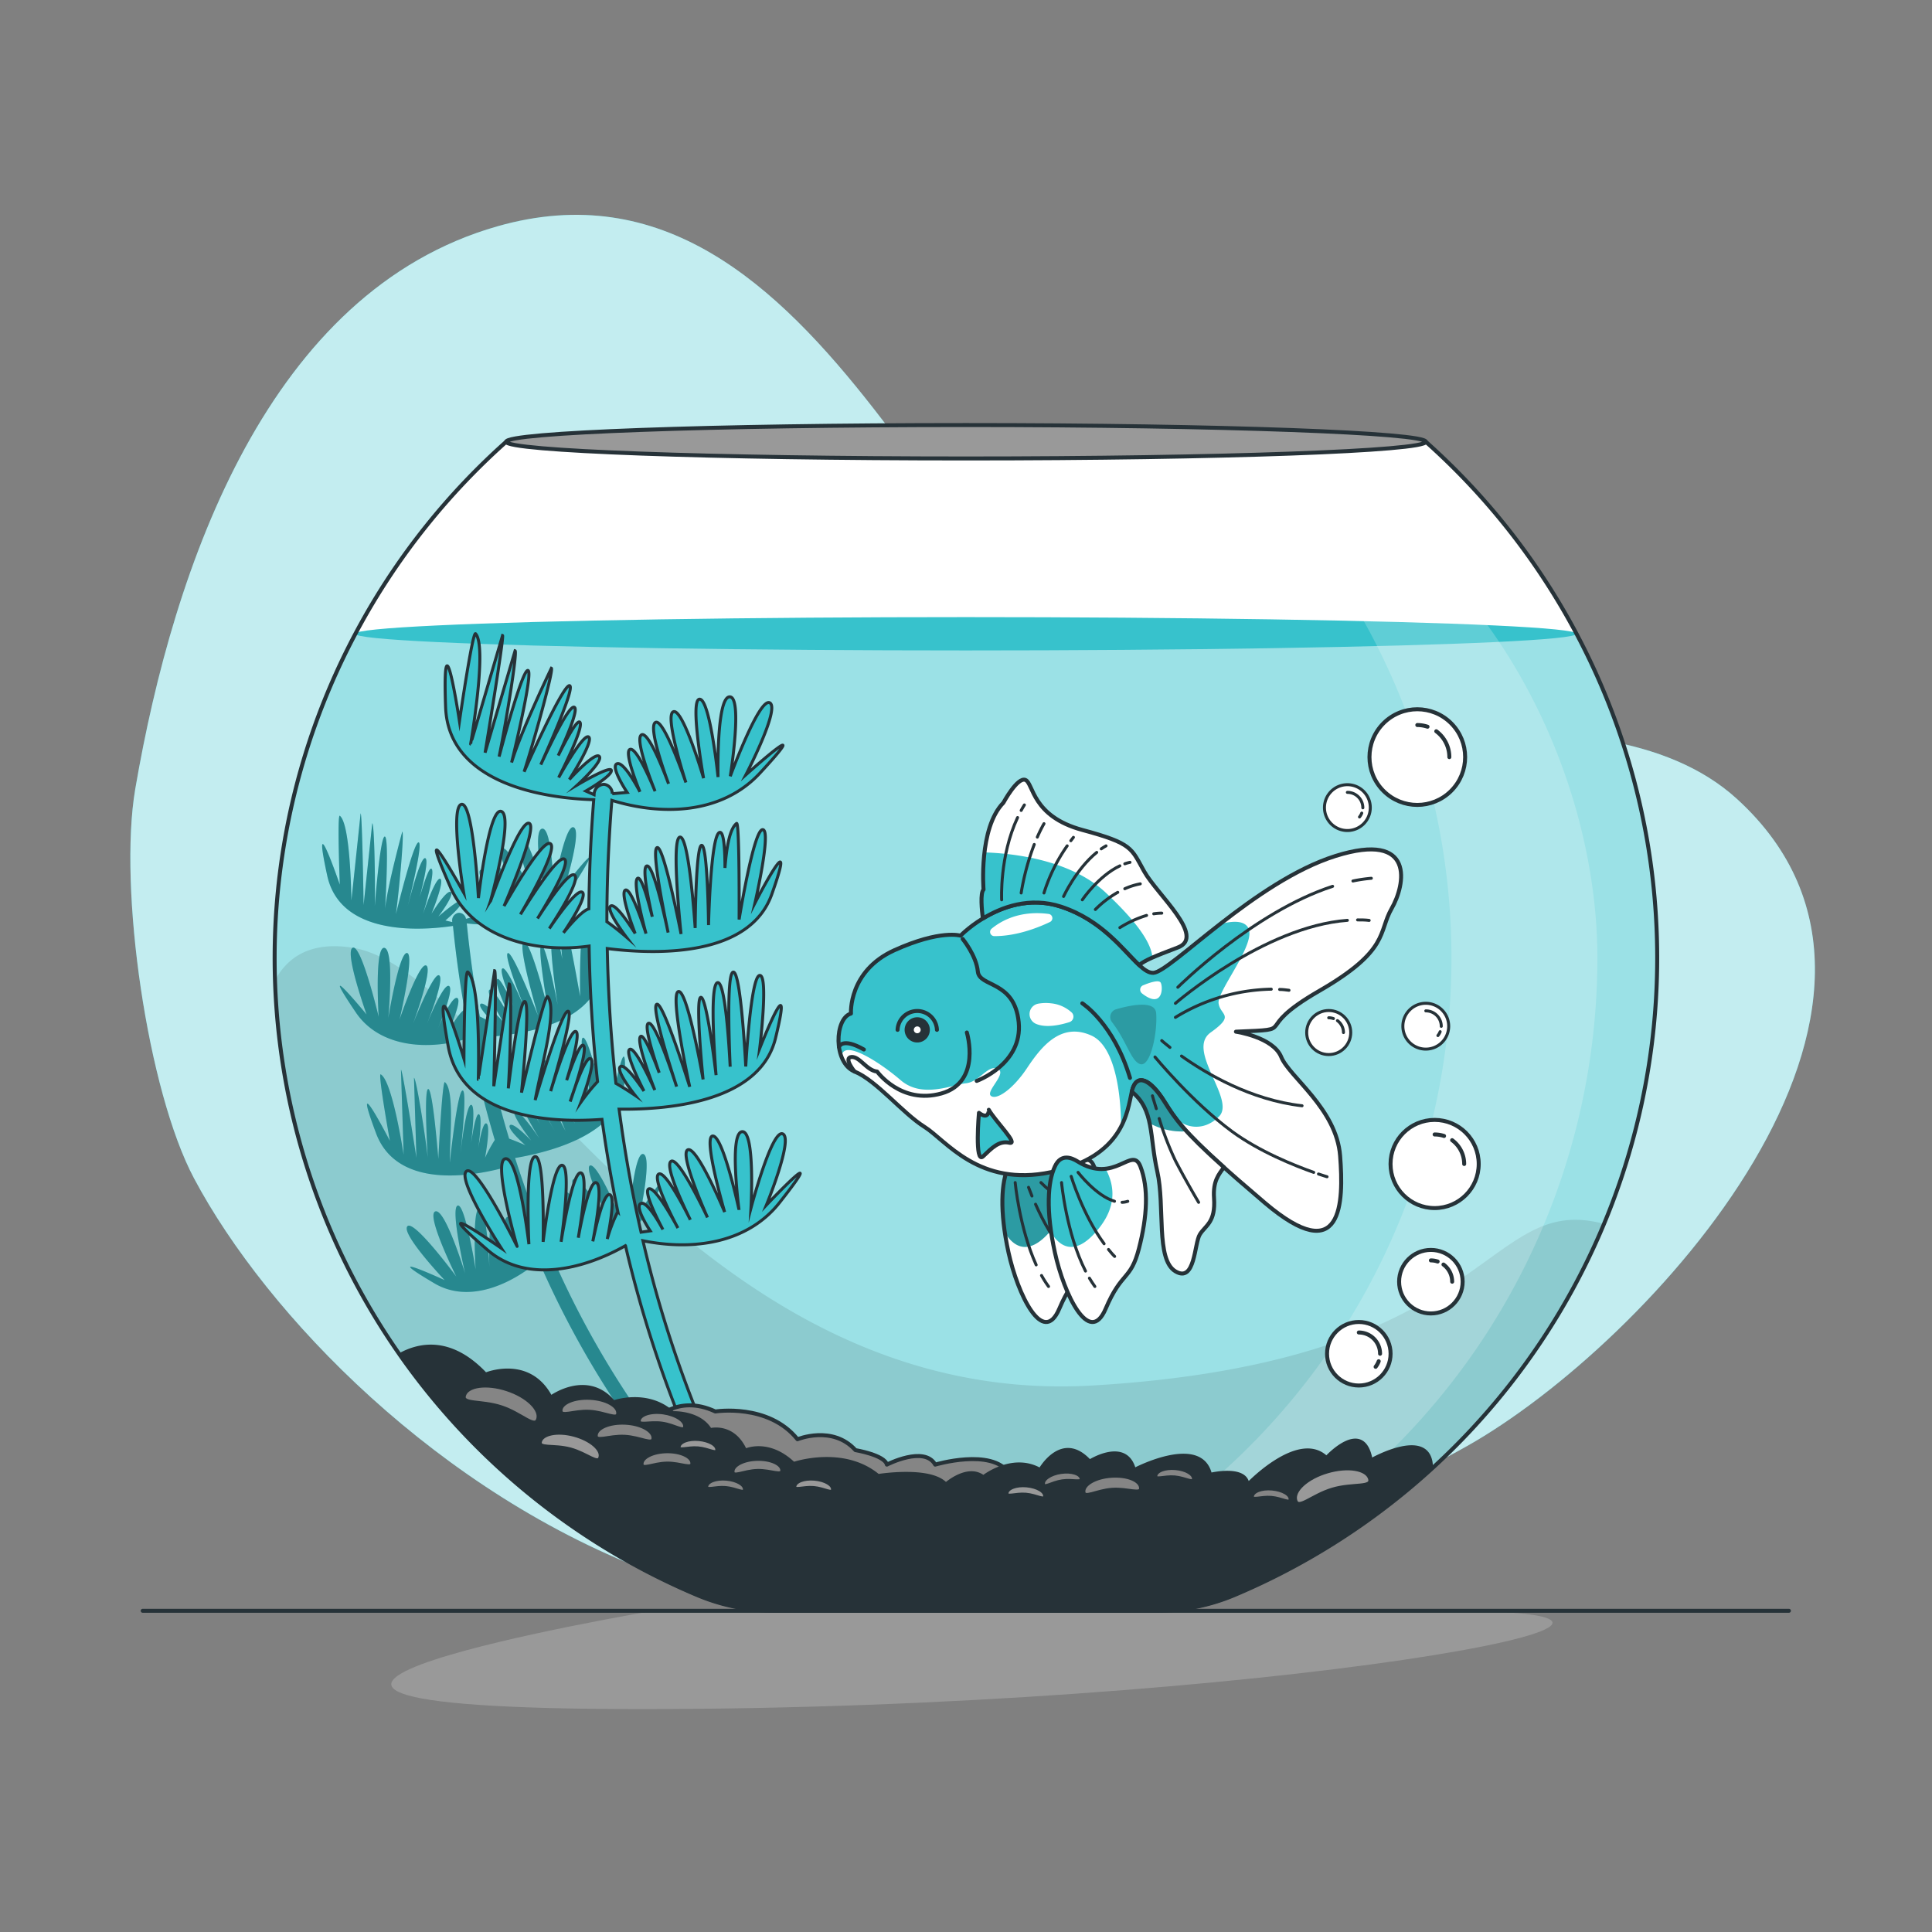 <svg xmlns="http://www.w3.org/2000/svg" xmlns:xlink="http://www.w3.org/1999/xlink" viewBox="0 0 500 500"><rect x="0" y="0" width="500" height="500" fill="#808080" stroke="none"/><defs><clipPath id="freepik--clip-path--inject-2"><path d="M261,301.89c-1.87,4-2.35,11.46,0,22.24s8.92,24.49,13.13,14.6,6.46-7.25,8.62-15.58,2.55-15.68.39-21.26-6.62,4.77-16.36-1.37C265.47,299.72,262.62,298.36,261,301.89Z" style="fill:#fff;stroke:#263238;stroke-linecap:round;stroke-linejoin:round;stroke-width:1.03px"></path></clipPath><clipPath id="freepik--clip-path-2--inject-2"><path d="M220.23,262.31s-.71-11,11.25-16.4,17.11-3.76,17.11-3.76,11.72-12.19,26-7.5,19.46,17.35,23.91,17.12,26.26-23.68,47.12-30.24,18.05,7.5,14.54,13.59-.47,10.79-18.76,21.33S337,266.3,319.86,267c0,0,9.61,1.38,11.72,6.55s14.3,13.38,15.24,25.57.7,29.3-19.46,12.19-22.51-20.63-26-26.26-7.27-7.73-8.44-2.57-2.11,16.87-20.87,20.86-27.19-8.21-32.81-11.72-12.43-12-18.06-14.3S216,263.49,220.23,262.31Z" style="fill:#fff;stroke:#263238;stroke-linecap:round;stroke-linejoin:round;stroke-width:1.03px"></path></clipPath><clipPath id="freepik--clip-path-3--inject-2"><path d="M273,301.89c-1.87,4-2.35,11.46,0,22.24s8.91,24.49,13.13,14.6,6.46-7.25,8.62-15.58,2.54-15.68.39-21.26-6.63,4.77-16.36-1.37C277.47,299.72,274.61,298.36,273,301.89Z" style="fill:#fff;stroke:#263238;stroke-linecap:round;stroke-linejoin:round;stroke-width:1.03px"></path></clipPath><clipPath id="freepik--clip-path-4--inject-2"><path d="M316.74,302.09c-10.59-9.48-12.63-12.61-15.4-17-3.52-5.62-7.27-7.73-8.44-2.57,5.86,4.71,4.54,11.52,6.6,20.63s-.44,22.78,4.7,25.87,4.85-7.2,6.32-9.56,4.11-3.08,3.67-9.4C313.88,305.57,315.47,303.92,316.74,302.09Z" style="fill:#fff;stroke:#263238;stroke-linecap:round;stroke-linejoin:round;stroke-width:1.03px"></path></clipPath><clipPath id="freepik--clip-path-5--inject-2"><path d="M254.36,237.71c4.79-2.92,12.1-5.73,20.25-3.06,10.63,3.49,16.2,11.37,20.2,15.09,1.66-1.28,3.78-2.17,10-4.53,7.38-2.79-5.32-13.67-8.7-19.69s-2.94-7.2-16-10.73-12.64-12-14.7-12.93-5.73,5.88-5.73,5.88c-6.46,6.61-5.14,22.48-5.14,22.48C253.65,231.1,254.09,235.55,254.36,237.71Z" style="fill:#fff;stroke:#263238;stroke-linecap:round;stroke-linejoin:round;stroke-width:1.03px"></path></clipPath></defs><g id="freepik--background-simple--inject-2"><path d="M35,204.21C45,145.86,69.74,75.4,128.69,58.58c85.26-24.33,118,107.71,170.88,129.16,31.58,12.82,113.45-14.34,150,19.07,58.05,53.06-23.35,141.23-69.91,167.43-68,38.24-159.15,51.76-209.51,33.26C113.68,386.74,69,340.27,50.24,305,38.17,282.35,30.6,230,35,204.21Z" style="fill:#37C2CC"></path><path d="M449.58,206.81c-36.56-33.41-118.43-6.25-150-19.07C246.69,166.29,214,34.25,128.69,58.58,69.74,75.4,45,145.86,35,204.21,30.6,230,38.17,282.35,50.24,305,69,340.27,113.68,386.74,170.16,407.5c50.36,18.5,141.55,5,209.51-33.26C426.23,348,507.63,259.87,449.58,206.81Z" style="fill:#fff;opacity:0.7"></path></g><g id="freepik--Shadow--inject-2"><path d="M169.13,416.87S18.55,442.31,166,442.31c159.48,0,296.77-25.44,207.69-25.44Z" style="fill:#999"></path></g><g id="freepik--Floor--inject-2"><line x1="36.93" y1="416.87" x2="462.97" y2="416.87" style="fill:none;stroke:#263238;stroke-linecap:round;stroke-linejoin:round;stroke-width:1.03px"></line></g><g id="freepik--fish-bowl--inject-2"><path d="M369,114.33H131A178.93,178.93,0,0,0,180.3,412.74a52,52,0,0,0,20.24,4.13h98.81a52,52,0,0,0,20.25-4.13A178.94,178.94,0,0,0,369,114.33Z" style="fill:#fff"></path><path d="M71,247.91A179,179,0,0,0,180.3,412.74a52,52,0,0,0,20.24,4.13h98.81a52,52,0,0,0,20.25-4.13A179,179,0,0,0,408,164H91.91A178.09,178.09,0,0,0,71,247.91Z" style="fill:#37C2CC"></path><path d="M71,247.91A179,179,0,0,0,180.3,412.74a52,52,0,0,0,20.24,4.13h98.81a52,52,0,0,0,20.25-4.13A179,179,0,0,0,408,164H91.91A178.09,178.09,0,0,0,71,247.91Z" style="fill:#fff;opacity:0.5"></path><ellipse cx="249.95" cy="164.02" rx="158.03" ry="4.31" style="fill:#37C2CC"></ellipse><path d="M282.65,358.57C178.6,364.66,128,251.2,91.29,245.28c-10.57-1.7-16.73,2.14-20.15,8.47a179,179,0,0,0,109.16,159,52,52,0,0,0,20.24,4.13h98.81a52,52,0,0,0,20.25-4.13,179.57,179.57,0,0,0,95.55-96C383.9,308.32,386.69,352.48,282.65,358.57Z" style="opacity:0.1"></path><path d="M317.44,114.33h-1.71a178.93,178.93,0,0,1-49.35,298.41,51.92,51.92,0,0,1-20.24,4.13H273.6c7,0,24.14-1.42,30.54-4.13A178.94,178.94,0,0,0,413.4,247.91C413.4,194.8,379.26,130,317.44,114.33Z" style="fill:#fff;opacity:0.2"></path><path d="M369,114.33H131A178.93,178.93,0,0,0,180.3,412.74a52,52,0,0,0,20.24,4.13h98.81a52,52,0,0,0,20.25-4.13A178.94,178.94,0,0,0,369,114.33Z" style="fill:none;stroke:#263238;stroke-linecap:round;stroke-linejoin:round;stroke-width:1.03px"></path><path d="M369,114.33c0,2.39-53.28,4.32-119,4.32s-119-1.93-119-4.32S184.23,110,250,110,369,112,369,114.33Z" style="fill:#999;stroke:#263238;stroke-linecap:round;stroke-linejoin:round;stroke-width:1.03px"></path></g><g id="freepik--Decoration--inject-2"><path d="M165.8,313.29s3-14.12.66-14.63-3.59,15.78-3.59,15.78-1.93-15.48-4.49-14.74,2.2,15.52,2.2,15.52-5.79-14-7.82-13.6,5.07,14.55,5.07,14.55-7.78-12-9.48-10.94,6.29,12.63,6.29,12.63-7.74-10.87-9.16-9.79,5.18,10,5.86,10.88c-.65-.89-6.71-9-7.9-7.87s5.18,9.25,5.72,9.93c-.49-.62-5.92-7.42-7.13-6.68s4.23,7.52,4.23,7.52-4.06-5.22-5.28-4.34,2.83,5.06,2.83,5.06l-1.76.59q-4.92-11.51-8.75-23.47c10.59-1.79,27.52-6.75,28.28-19.6,1-16.33-2.74,2.59-2.74,2.59s-.88-14.87-2.63-14.4.51,18.43.51,18.43-4.41-18.82-5.88-18.14c-1.25.58,1.85,14.57,2.81,18.75-.94-4-4.07-16.74-5.51-16.11-1.7.74,3,18.27,3,18.27s-4.61-15-5.79-14.79,3.38,16.11,3.38,16.11-6.32-17.21-8-16.44,5.65,18.38,5.65,18.38-8.18-15.66-9.43-15.1,5.8,13.58,6.84,15.53c-.93-1.74-6.6-12.14-7.82-11.47-.89.49,1.93,5.86,3.89,9.36-1.79-3-4.41-7.15-5-6.48-.87,1.05,4.73,10.05,4.73,10.05s-5.36-7.95-6.4-7.13,4.3,7.71,4.3,7.71-4.63-4.91-5.52-4,4,5.17,4,5.17-2.27-1-4.21-1.7c-2.61-8.66-4.79-17.44-6.56-26.28,10.75-.59,28.37-3.71,30.47-16.61,2.66-16.32-3,2.3-3,2.3s.69-15-1.11-14.74-1.42,18.56-1.42,18.56-3.43-19.44-3.95-18.85c-1.16,1.32-1.11,5-.66,9.19-.71-3.81-1.54-7.07-2.3-6.83-1.77.56,1.11,18.68,1.11,18.68s-3-15.61-4.21-15.48,1.68,16.54,1.68,16.54-4.49-18-6.26-17.38,3.7,19.07,3.7,19.07-6.51-16.61-7.8-16.19S135.8,261,136.63,263c-.74-1.83-5.3-12.91-6.58-12.37-.94.39,1.31,6.09,2.89,9.82-1.47-3.23-3.64-7.66-4.27-7.05-1,1,3.65,10.6,3.65,10.6s-4.5-8.56-5.63-7.85,3.48,8.21,3.48,8.21-4.82-5.39-5.8-4.54,4.12,5.56,4.12,5.56-2.39-1.42-4.31-2.3c-1.46-8-2.58-16.08-3.38-24.11,10.37,1.26,22.13-1.17,28.18-10.67,9.4-14.79-2.68.8-2.68.8s4.4-14.3,2.12-15-5.15,16-5.15,16-.37-16.18-3-15.63.63,16.22.63,16.22-4.35-15-6.41-14.69,3.58,15.45,3.58,15.45-6.53-13-8.33-12,5,13.52,5,13.52-6.61-11.8-8.13-10.78,4.19,10.68,4.75,11.65c-.54-.93-5.78-9.75-7.07-8.67s4.22,9.87,4.7,10.62c-.44-.69-5.16-8-6.43-7.36s3.47,8,3.47,8-4.24-5.55-5.54-4.72,3,5.3,3,5.3l-2.9.79a1.85,1.85,0,0,0-1.93-1.56,2,2,0,0,0-1.62,2.3.34.34,0,0,1,0,.1l-1.77-.42s4.55-3.85,4.3-5-6.13,4-6.13,4,4.31-5.67,3.22-6.37-5,5.64-5,5.64,3.49-8.47,2.29-9.05-4.47,9.08-4.47,9.08,3.28-10.79,2.2-11.67c-.64-.53-2,3.8-3.07,7.34,1.07-4.14,2.35-9.8,1.44-10.09-1.11-.37-3.52,8.48-4.55,12.52,1.16-4.72,3.91-16.34,2.86-16.61-1.32-.33-5.9,18.61-5.9,18.61.88-6.58,2.21-21.29,1.65-21.39,0,0-3.81,13.91-4.45,20,0,0,1.13-18.69-.08-18.73s-2.59,18-2.59,18c.16-6.69-.13-21.39-.65-21.44L94.1,234.22s-.35-23.68-.77-23.72c0,0-2.38,22.54-2.39,22.54s-.17-19.78-3-21.92c-.71-.54,0,17.83,0,17.83s-7.53-22-3.25-2.32c3.13,14.33,21,14.71,32.54,13q1.08,10.84,3,21.69c-1.57.73-4.15,5.63-4.15,5.63s3.65-8.14,2.24-8.67-4.52,6.82-5.17,8.34c.72-1.68,4.41-10.52,3.08-11.42s-5.12,8.26-5.77,9.87c.67-1.69,4.65-11.83,3.18-12.65s-6.72,12.45-6.72,12.45,5.23-14.19,3.37-15-6.89,14-6.89,14,4-17.06,1.93-17.23-4.84,16.86-4.84,16.86,1.64-17.72-1-18.19S98,263.14,98,263.14s-4.49-18.85-6.72-17.86,3.59,17.27,3.59,17.27-13.49-16.36-2.77-.52c6.37,9.4,19.55,9.85,29.42,6.57,1.76,8.88,3.94,17.71,6.53,26.42a40.3,40.3,0,0,0-2.52,4.61s1.59-8.49.32-8.89-2.48,9.19-2.48,9.19,1.78-10.83.6-11.54c-.72-.43-1.52,3.94-2.06,7.48.5-4.14,1-9.76.06-9.93-1.16-.21-2.34,8.65-2.82,12.67.51-4.68,1.67-16.26.59-16.39-1.36-.16-3.33,18.68-3.33,18.68,0-6.44,1.24-18.83-1.27-20.84-.7-.56-1.7,19.86-1.7,19.86s-1.42-18.18-2.62-18.08-.12,17.71-.12,17.71c-.74-6.46-3-20.63-3.56-20.61l.63,20.7s-3.55-22.82-4-22.8c0,0,.7,22,.69,22s-2.86-19.06-5.93-20.8c-.8-.45,2.37,17.21,2.37,17.21s-10.49-20.36-3.54-1.86c5,13.17,21.73,11.8,32.93,8.86q2.93,8.91,6.44,17.61a31,31,0,0,0-1.1,5.79s.29-9-1.18-8.83c-1.32.11-1.55,8.14-1.58,9.82,0-1.86.09-11.47-1.44-11.7s-1.56,9.75-1.55,11.5c0-1.83-.19-12.79-1.82-12.88-1.78-.1-1.43,14.3-1.43,14.3s-.56-15.21-2.54-15.13-1,15.78-1,15.78-2.75-17.29-4.67-16.5,1.94,17.5,1.94,17.5-5.14-16.82-7.69-16,5.42,16.87,5.42,16.87-11.06-15-12.68-13,9.67,13.92,9.67,13.92-18.18-8.34-2.65.83c8.88,5.25,19.68.36,27-5.8A241,241,0,0,0,161,365.57a1.86,1.86,0,0,0,2.27.75,1.55,1.55,0,0,0,.32-.2,2,2,0,0,0,.34-2.73,237.28,237.28,0,0,1-21.19-38.6c9.94.21,20.68-3.08,25.64-12.52C176.33,297.17,165.8,313.29,165.8,313.29Z" style="fill:#37C2CC"></path><path d="M165.8,313.29s3-14.12.66-14.63-3.59,15.78-3.59,15.78-1.93-15.48-4.49-14.74,2.2,15.52,2.2,15.52-5.79-14-7.82-13.6,5.07,14.55,5.07,14.55-7.78-12-9.48-10.94,6.29,12.63,6.29,12.63-7.74-10.87-9.16-9.79,5.18,10,5.86,10.88c-.65-.89-6.71-9-7.9-7.87s5.18,9.25,5.72,9.93c-.49-.62-5.92-7.42-7.13-6.68s4.23,7.52,4.23,7.52-4.06-5.22-5.28-4.34,2.83,5.06,2.83,5.06l-1.76.59q-4.92-11.51-8.75-23.47c10.59-1.79,27.52-6.75,28.28-19.6,1-16.33-2.74,2.59-2.74,2.59s-.88-14.87-2.63-14.4.51,18.43.51,18.43-4.41-18.82-5.88-18.14c-1.25.58,1.85,14.57,2.81,18.75-.94-4-4.07-16.74-5.51-16.11-1.7.74,3,18.27,3,18.27s-4.61-15-5.79-14.79,3.38,16.11,3.38,16.11-6.32-17.21-8-16.44,5.65,18.38,5.65,18.38-8.18-15.66-9.43-15.1,5.8,13.58,6.84,15.53c-.93-1.74-6.6-12.14-7.82-11.47-.89.49,1.93,5.86,3.89,9.36-1.79-3-4.41-7.15-5-6.48-.87,1.05,4.73,10.05,4.73,10.05s-5.36-7.95-6.4-7.13,4.3,7.71,4.3,7.71-4.63-4.91-5.52-4,4,5.17,4,5.17-2.27-1-4.21-1.7c-2.61-8.66-4.79-17.44-6.56-26.28,10.75-.59,28.37-3.71,30.47-16.61,2.66-16.32-3,2.3-3,2.3s.69-15-1.11-14.74-1.42,18.56-1.42,18.56-3.43-19.44-3.95-18.85c-1.16,1.32-1.11,5-.66,9.19-.71-3.81-1.54-7.07-2.3-6.83-1.77.56,1.11,18.68,1.11,18.68s-3-15.61-4.21-15.48,1.68,16.54,1.68,16.54-4.49-18-6.26-17.38,3.7,19.07,3.7,19.07-6.51-16.61-7.8-16.19S135.8,261,136.63,263c-.74-1.83-5.3-12.91-6.58-12.37-.94.39,1.31,6.09,2.89,9.82-1.47-3.23-3.64-7.66-4.27-7.05-1,1,3.65,10.6,3.65,10.6s-4.5-8.56-5.63-7.85,3.48,8.21,3.48,8.21-4.82-5.39-5.8-4.54,4.12,5.56,4.12,5.56-2.39-1.42-4.31-2.3c-1.46-8-2.58-16.08-3.38-24.11,10.37,1.26,22.13-1.17,28.18-10.67,9.4-14.79-2.68.8-2.68.8s4.4-14.3,2.12-15-5.15,16-5.15,16-.37-16.18-3-15.63.63,16.22.63,16.22-4.35-15-6.41-14.69,3.58,15.45,3.58,15.45-6.53-13-8.33-12,5,13.52,5,13.52-6.61-11.8-8.13-10.78,4.19,10.68,4.75,11.65c-.54-.93-5.78-9.75-7.07-8.67s4.22,9.87,4.7,10.62c-.44-.69-5.16-8-6.43-7.36s3.47,8,3.47,8-4.24-5.55-5.54-4.72,3,5.3,3,5.3l-2.9.79a1.85,1.85,0,0,0-1.93-1.56,2,2,0,0,0-1.62,2.3.34.34,0,0,1,0,.1l-1.77-.42s4.55-3.85,4.3-5-6.13,4-6.13,4,4.31-5.67,3.22-6.37-5,5.64-5,5.64,3.49-8.47,2.29-9.05-4.47,9.08-4.47,9.08,3.28-10.79,2.2-11.67c-.64-.53-2,3.8-3.07,7.34,1.07-4.14,2.35-9.8,1.44-10.09-1.11-.37-3.52,8.48-4.55,12.52,1.16-4.72,3.91-16.34,2.86-16.61-1.32-.33-5.9,18.61-5.9,18.61.88-6.58,2.21-21.29,1.65-21.39,0,0-3.81,13.91-4.45,20,0,0,1.13-18.69-.08-18.73s-2.59,18-2.59,18c.16-6.69-.13-21.39-.65-21.44L94.1,234.22s-.35-23.68-.77-23.72c0,0-2.38,22.54-2.39,22.54s-.17-19.78-3-21.92c-.71-.54,0,17.83,0,17.83s-7.53-22-3.25-2.32c3.13,14.33,21,14.71,32.54,13q1.08,10.84,3,21.69c-1.57.73-4.15,5.63-4.15,5.63s3.65-8.14,2.24-8.67-4.52,6.82-5.17,8.34c.72-1.68,4.41-10.52,3.08-11.42s-5.12,8.26-5.77,9.87c.67-1.69,4.65-11.83,3.18-12.65s-6.72,12.45-6.72,12.45,5.23-14.19,3.37-15-6.89,14-6.89,14,4-17.06,1.93-17.23-4.84,16.86-4.84,16.86,1.64-17.72-1-18.19S98,263.14,98,263.14s-4.49-18.85-6.72-17.86,3.59,17.27,3.59,17.27-13.49-16.36-2.77-.52c6.37,9.4,19.55,9.85,29.42,6.57,1.76,8.88,3.94,17.71,6.53,26.42a40.3,40.3,0,0,0-2.52,4.61s1.59-8.49.32-8.89-2.48,9.19-2.48,9.19,1.78-10.83.6-11.54c-.72-.43-1.52,3.94-2.06,7.48.5-4.14,1-9.76.06-9.93-1.16-.21-2.34,8.65-2.82,12.67.51-4.68,1.67-16.26.59-16.39-1.36-.16-3.33,18.68-3.33,18.68,0-6.44,1.24-18.83-1.27-20.84-.7-.56-1.7,19.86-1.7,19.86s-1.42-18.18-2.62-18.08-.12,17.71-.12,17.71c-.74-6.46-3-20.63-3.56-20.61l.63,20.7s-3.55-22.82-4-22.8c0,0,.7,22,.69,22s-2.86-19.06-5.93-20.8c-.8-.45,2.37,17.21,2.37,17.21s-10.49-20.36-3.54-1.86c5,13.17,21.73,11.8,32.93,8.86q2.93,8.91,6.44,17.61a31,31,0,0,0-1.1,5.79s.29-9-1.18-8.83c-1.32.11-1.55,8.14-1.58,9.82,0-1.86.09-11.47-1.44-11.7s-1.56,9.75-1.55,11.5c0-1.83-.19-12.79-1.82-12.88-1.78-.1-1.43,14.3-1.43,14.3s-.56-15.21-2.54-15.13-1,15.78-1,15.78-2.75-17.29-4.67-16.5,1.94,17.5,1.94,17.5-5.14-16.82-7.69-16,5.42,16.87,5.42,16.87-11.06-15-12.68-13,9.67,13.92,9.67,13.92-18.18-8.34-2.65.83c8.88,5.25,19.68.36,27-5.8A241,241,0,0,0,161,365.57a1.86,1.86,0,0,0,2.27.75,1.55,1.55,0,0,0,.32-.2,2,2,0,0,0,.34-2.73,237.28,237.28,0,0,1-21.19-38.6c9.94.21,20.68-3.08,25.64-12.52C176.33,297.17,165.8,313.29,165.8,313.29Z" style="opacity:0.3"></path><path d="M198.34,311.87s7.07-17.25,4.22-18.43-8.21,19.22-8.21,19.22,1.13-20.13-2.3-19.78-.79,20.23-.79,20.23S187.15,294,184.48,294s3.06,19.67,3.06,19.67-7.11-17-9.51-16.11,5.07,17.52,5.07,17.52-7.32-15.61-9.38-14.56,4.29,13.85,4.94,15.17c-.63-1.27-6.45-13-8.22-11.82s4.44,12.95,5,13.94c-.48-.9-5.81-10.8-7.52-10.14s3.64,10.53,3.64,10.53-3.95-7.57-5.71-6.73,2.43,7.08,2.43,7.08l-2.37.34c-2.4-10.5-4.28-21.14-5.69-31.84,13.87.18,36.53-2.21,40.48-18.35,5-20.53-4.09,2.65-4.09,2.65s2.33-19.1,0-18.91S193,276,193,276s-1.24-24.93-3.27-24.41c-1.72.45-1,18.94-.76,24.47-.27-5.28-1.3-22.21-3.27-21.75-2.34.56-.38,23.93-.38,23.93s-2.37-20.19-3.93-20.13.57,21.24.57,21.24-4.06-23.32-6.39-22.74,2.93,24.66,2.93,24.66-6.78-21.79-8.49-21.37,4.23,18.6,5.1,21.32c-.79-2.43-5.58-17-7.28-16.39-1.24.41,1.09,7.89,2.77,12.8-1.57-4.26-4-10.11-4.82-9.39-1.36,1.13,3.68,13.86,3.68,13.86s-5-11.34-6.49-10.53,3.69,10.79,3.69,10.79-4.75-7.32-6.1-6.32,3.84,7.47,3.84,7.47-2.66-1.83-5-3.13c-1.3-11.6-2-23.26-2.24-34.9,13.79,1.73,36.9,1.84,42.56-14,7.16-20.12-4.34,2.23-4.34,2.23s4.35-18.95,2-19-6.1,23.26-6.1,23.26.14-25.49-.66-24.86c-1.78,1.41-2.58,6.11-3,11.51,0-5-.31-9.34-1.33-9.21-2.39.31-2.92,24-2.92,24s-.21-20.53-1.77-20.64-1.69,21.4-1.69,21.4-1.55-23.86-3.94-23.53.29,25.08.29,25.08-4.41-22.61-6.16-22.37,2.23,19.15,2.81,22c-.53-2.5-3.76-17.63-5.51-17.24-1.28.28.25,8,1.41,13.15-1.12-4.45-2.86-10.58-3.81-9.95-1.47,1,2.19,14.31,2.19,14.31s-3.73-11.92-5.33-11.27,2.52,11.23,2.52,11.23-4.88-8-6.32-7.11,4,8,4,8-2.71-2.36-5-3.93c0-10.52.45-21,1.29-31.41,12.88,4,28.39,3.64,38.27-7,15.38-16.61-3.59.39-3.59.39s8.91-17.15,6.19-18.63S189,200.89,189,200.89s3.29-20.64-.17-20.55-3,20.76-3,20.76-2.06-20-4.74-20.15,1,20.45,1,20.45-5.3-18-7.79-17.22,3.21,18.33,3.21,18.33-5.66-16.51-7.83-15.57,2.84,14.54,3.34,15.9c-.48-1.31-5.09-13.73-7-12.66s3.08,13.52,3.51,14.59c-.4-1-4.68-11.42-6.46-10.84s2.55,11,2.55,11-4.1-8-5.94-7.27,2.63,7.42,2.63,7.42l-3.86.34a2.4,2.4,0,0,0-2.1-2.43,2.63,2.63,0,0,0-2.59,2.55.57.57,0,0,1,0,.13l-2.15-.95s6.67-3.83,6.61-5.3-8.71,3.66-8.71,3.66,6.78-6.2,5.56-7.35-7.72,6-7.72,6,6.4-9.95,5-11-7.77,10.5-7.77,10.5,6.66-12.95,5.5-14.31c-.7-.82-3.49,4.35-5.61,8.62,2.32-5,5.25-11.92,4.17-12.5-1.33-.72-6.43,10-8.69,14.85,2.57-5.72,8.76-19.84,7.49-20.43-1.6-.73-11.8,22.27-11.8,22.27,2.63-8.16,7.72-26.53,7.05-26.79,0,0-8.08,16.79-10.29,24.4,0,0,5.75-23.49,4.23-23.83s-7.46,22.3-7.46,22.3c1.75-8.46,4.79-27.21,4.13-27.39l-7.76,26.37s5-30.17,4.52-30.32c0,0-8.25,28.09-8.26,28.09s4.37-25.17,1.29-28.54c-.78-.86-4.18,22.64-4.18,22.64s-4.48-29.65-3.59-3.7c.66,18.94,23.32,23.56,38.34,24q-1.12,14-1.26,28.25c-2.17.56-6.57,6.19-6.57,6.19s6.51-9.49,4.84-10.5c-1.49-.9-7.31,7.63-8.5,9.4,1.3-2,8.05-12.34,6.56-13.79s-8.42,9.31-9.62,11.2c1.25-2,8.65-14,7-15.34-1.83-1.5-11.42,14.27-11.42,14.27s9.93-16.82,7.76-18.29-12,16.14-12,16.14,9-20.75,6.45-21.44-10,20.3-10,20.3S133,211.25,129.76,210s-5.94,22.41-5.94,22.41-1.34-25-4.41-24.24S120,231,120,231s-13.34-23.91-3.39-1.32c5.91,13.43,22.56,17.06,35.85,15.16.19,11.7.91,23.43,2.19,35.09a51.19,51.19,0,0,0-4.28,5.27s4-10.41,2.47-11.22-5.28,11.11-5.28,11.11,4.77-13.35,3.43-14.53c-.8-.71-2.84,4.65-4.34,9,1.59-5.14,3.53-12.17,2.37-12.61-1.42-.53-5,10.46-6.51,15.45,1.73-5.83,5.88-20.28,4.54-20.69-1.68-.52-8.55,23-8.55,23,1.46-8.19,5.93-23.64,3.21-26.78-.76-.88-6.75,24.84-6.75,24.84s2.4-23.42.84-23.57-4.25,22.47-4.25,22.47c.56-8.38.94-26.92.24-27l-4,26.44s.78-29.81.22-29.89c0,0-4.22,28.16-4.23,28.16s.78-24.88-2.71-27.81c-.92-.76-1,22.42-1,22.42s-8.61-28.3-4.07-3.19c3.24,17.88,24.88,20,39.79,18.89q1.65,12,4.1,23.86a39.56,39.56,0,0,0-2.73,7.1s2.44-11.32.54-11.49c-1.7-.16-3.85,10-4.28,12.11.46-2.35,2.77-14.55.88-15.19s-4.24,12-4.64,14.25c.4-2.33,2.72-16.3.67-16.79-2.23-.54-5.12,17.84-5.12,17.84s2.81-19.46.28-19.81-4.93,19.82-4.93,19.82.51-22.61-2.12-22.05S136.88,322,136.88,322s-2.64-22.56-6.06-22.12,3,22.68,3,22.68S123.21,301,120.7,303.13s9.06,19.93,9.06,19.93-21.18-14.81-3.57.44c10.07,8.72,24.92,5,35.68-1.12a310.36,310.36,0,0,0,18.29,54.8,2.4,2.4,0,0,0,2.71,1.48,2.14,2.14,0,0,0,.46-.17,2.6,2.6,0,0,0,1.06-3.39,305.29,305.29,0,0,1-18-54c12.57,2.57,27,.87,35.46-10C215.45,293.83,198.34,311.87,198.34,311.87Z" style="fill:#37C2CC;stroke:#263238;stroke-miterlimit:10;stroke-width:0.773px"></path><path d="M169.13,367.79s5.94-7.19,16-2.5c0,0,13.75-2.19,21.26,7.19,0,0,9.06-3.75,15,2.81,0,0,7.57,1.27,8.13,3.75,0,0,9.7-5,12.51,0,0,0,14.69-4.37,19.07,2.19s-7.19,13.45-7.19,13.45H232.29l-33.77-3.13L181,381.23Z" style="fill:#858585;stroke:#263238;stroke-linecap:round;stroke-linejoin:round;stroke-width:1.03px"></path><path d="M370.47,380.11c.13-11.27-15.63-2.32-15.63-2.32-2-11.08-11.56-.62-11.56-.62-7.19-6.88-20.33,6.88-20.33,6.88-.62-4.69-9.69-2.51-9.69-2.51-2.5-10.31-19.69-1.25-19.69-1.25-2.19-8.12-11.57-2.18-11.57-2.18-7.19-7.82-12.82,2.18-12.82,2.18-7.19-4.06-14.69,1.88-14.69,1.88-4.07-3.13-9.7,1.88-9.7,1.88-4.06-4.38-17.51-2.19-17.51-2.19-9.06-7.51-21.88-3.13-21.88-3.13-6.57-6.25-12.51-3.44-12.51-3.44-3.12-6.88-9.06-5.31-9.06-5.31-2.82-4.69-9.69-4.38-9.69-4.38-6.57-5.94-15.32-2.81-15.32-2.81-6.88-8.13-16.26-1.25-16.26-1.25-5.63-10.63-16.88-5.94-16.88-5.94-8.86-9.4-17-7.93-22.26-5a179.62,179.62,0,0,0,76.88,62.16,52,52,0,0,0,20.24,4.13h98.81a52,52,0,0,0,20.25-4.13A179,179,0,0,0,370.47,380.11Z" style="fill:#263238;stroke:#263238;stroke-linecap:round;stroke-linejoin:round;stroke-width:0.773px"></path><path d="M139.27,367.34c-.84,2.57-4.29-1.41-9.58-3.14s-10.43-.57-9.59-3.15,5.82-3.25,11.12-1.52S140.12,364.76,139.27,367.34Z" style="fill:#858585;stroke:#263238;stroke-linecap:round;stroke-linejoin:round;stroke-width:1.03px"></path><path d="M354.57,382.65c.77,2.6-4.33,1.27-9.68,2.85s-8.9,5.45-9.67,2.85,2.94-6,8.29-7.56S353.8,380.05,354.57,382.65Z" style="fill:#999;stroke:#263238;stroke-linecap:round;stroke-linejoin:round;stroke-width:1.03px"></path><path d="M155.39,377.2c-.56,2.1-3.5-.93-7.83-2.09s-8.38,0-7.82-2.08,4.52-2.88,8.84-1.72S156,375.1,155.39,377.2Z" style="fill:#999;stroke:#263238;stroke-linecap:round;stroke-linejoin:round;stroke-width:1.03px"></path><path d="M202.46,380.51c0,1.73-2.88.08-6.44.17s-6.4,1.91-6.45.18,2.8-3.22,6.36-3.31S202.42,378.78,202.46,380.51Z" style="fill:#858585;stroke:#263238;stroke-linecap:round;stroke-linejoin:round;stroke-width:1.03px"></path><path d="M179.19,378.68c0,1.77-2.94.05-6.58.1s-6.55,1.86-6.58.09,2.9-3.24,6.54-3.29S179.17,376.92,179.19,378.68Z" style="fill:#858585;stroke:#263238;stroke-linecap:round;stroke-linejoin:round;stroke-width:1.03px"></path><path d="M185.63,375.26c-.11,1.35-2.25-.19-5-.42s-5.14.93-5-.42,2.46-2.26,5.23-2S185.75,373.91,185.63,375.26Z" style="fill:#999;stroke:#263238;stroke-linecap:round;stroke-linejoin:round;stroke-width:1.03px"></path><path d="M309,382.78c-.12,1.35-2.25-.18-5-.42s-5.14.93-5-.42,2.46-2.25,5.23-2S309.08,381.43,309,382.78Z" style="fill:#858585;stroke:#263238;stroke-linecap:round;stroke-linejoin:round;stroke-width:1.03px"></path><path d="M334,388.07c-.11,1.35-2.25-.19-5-.42s-5.14.93-5-.42,2.45-2.26,5.23-2S334.14,386.72,334,388.07Z" style="fill:#858585;stroke:#263238;stroke-linecap:round;stroke-linejoin:round;stroke-width:1.03px"></path><path d="M279.93,382.65c.2,1.34-2.23.32-5,.72s-4.79,2.07-5,.73,1.88-2.76,4.64-3.16S279.74,381.31,279.93,382.65Z" style="fill:#858585;stroke:#263238;stroke-linecap:round;stroke-linejoin:round;stroke-width:1.03px"></path><path d="M192.78,385.52c-.11,1.36-2.25-.18-5-.42s-5.14.93-5-.42,2.46-2.25,5.23-2S192.9,384.17,192.78,385.52Z" style="fill:#858585;stroke:#263238;stroke-linecap:round;stroke-linejoin:round;stroke-width:1.03px"></path><path d="M215.58,385.52c-.11,1.36-2.25-.18-5-.42s-5.14.93-5-.42,2.46-2.25,5.23-2S215.7,384.17,215.58,385.52Z" style="fill:#999;stroke:#263238;stroke-linecap:round;stroke-linejoin:round;stroke-width:1.03px"></path><path d="M270.48,387.25c-.12,1.35-2.26-.19-5-.42s-5.14.93-5-.42,2.46-2.26,5.23-2S270.59,385.9,270.48,387.25Z" style="fill:#999;stroke:#263238;stroke-linecap:round;stroke-linejoin:round;stroke-width:1.03px"></path><path d="M160,365.77c-.11,2-3.35-.18-7.47-.4S145,367,145.05,365s3.54-3.46,7.67-3.24S160.1,363.76,160,365.77Z" style="fill:#858585;stroke:#263238;stroke-linecap:round;stroke-linejoin:round;stroke-width:1.03px"></path><path d="M177.31,369.28c-.23,1.6-2.68-.38-6-.84s-6.2.76-6-.84,3.08-2.54,6.38-2.07S177.53,367.67,177.31,369.28Z" style="fill:#858585;stroke:#263238;stroke-linecap:round;stroke-linejoin:round;stroke-width:1.03px"></path><path d="M169.13,372.23c-.1,2-3.35-.17-7.47-.39s-7.58,1.62-7.48-.39,3.54-3.46,7.67-3.25S169.24,370.23,169.13,372.23Z" style="fill:#858585;stroke:#263238;stroke-linecap:round;stroke-linejoin:round;stroke-width:1.03px"></path><path d="M295.31,385.05c.14,2-3.34.23-7.47.51s-7.32,2.51-7.46.51,3.09-3.86,7.22-4.14S295.17,383,295.31,385.05Z" style="fill:#858585;stroke:#263238;stroke-linecap:round;stroke-linejoin:round;stroke-width:1.03px"></path><circle cx="351.66" cy="350.35" r="8.22" style="fill:#fff;stroke:#263238;stroke-linecap:round;stroke-linejoin:round;stroke-width:1.03px"></circle><path d="M356.81,352.29a5.35,5.35,0,0,1-.8,1.44" style="fill:#fff;stroke:#263238;stroke-linecap:round;stroke-linejoin:round;stroke-width:1.03px"></path><path d="M351.66,344.85a5.5,5.5,0,0,1,5.5,5.5" style="fill:#fff;stroke:#263238;stroke-linecap:round;stroke-linejoin:round;stroke-width:1.03px"></path><path d="M374.92,265.58a5.93,5.93,0,1,1-5.93-5.93A5.93,5.93,0,0,1,374.92,265.58Z" style="fill:#fff;stroke:#263238;stroke-linecap:round;stroke-linejoin:round;stroke-width:0.773px"></path><path d="M372.71,267a3.91,3.91,0,0,1-.58,1" style="fill:#fff;stroke:#263238;stroke-linecap:round;stroke-linejoin:round;stroke-width:0.773px"></path><path d="M369,261.61a4,4,0,0,1,4,4" style="fill:#fff;stroke:#263238;stroke-linecap:round;stroke-linejoin:round;stroke-width:0.773px"></path><path d="M354.63,209a5.93,5.93,0,1,1-5.93-5.92A5.92,5.92,0,0,1,354.63,209Z" style="fill:#fff;stroke:#263238;stroke-linecap:round;stroke-linejoin:round;stroke-width:0.773px"></path><path d="M352.42,210.43a3.74,3.74,0,0,1-.58,1" style="fill:#fff;stroke:#263238;stroke-linecap:round;stroke-linejoin:round;stroke-width:0.773px"></path><path d="M348.7,205.06a4,4,0,0,1,4,4" style="fill:#fff;stroke:#263238;stroke-linecap:round;stroke-linejoin:round;stroke-width:0.773px"></path><circle cx="370.31" cy="331.7" r="8.22" style="fill:#fff;stroke:#263238;stroke-linecap:round;stroke-linejoin:round;stroke-width:1.03px"></circle><path d="M373.57,327.26a5.52,5.52,0,0,1,2.25,4.44" style="fill:#fff;stroke:#263238;stroke-linecap:round;stroke-linejoin:round;stroke-width:1.03px"></path><path d="M370.31,326.19a5.63,5.63,0,0,1,1.75.29" style="fill:#fff;stroke:#263238;stroke-linecap:round;stroke-linejoin:round;stroke-width:1.03px"></path><circle cx="366.8" cy="195.94" r="12.38" transform="translate(-31.12 316.75) rotate(-45)" style="fill:#fff;stroke:#263238;stroke-linecap:round;stroke-linejoin:round;stroke-width:1.03px"></circle><path d="M371.71,189.25a8.31,8.31,0,0,1,3.38,6.69" style="fill:#fff;stroke:#263238;stroke-linecap:round;stroke-linejoin:round;stroke-width:1.03px"></path><path d="M366.8,187.64a8.54,8.54,0,0,1,2.64.43" style="fill:#fff;stroke:#263238;stroke-linecap:round;stroke-linejoin:round;stroke-width:1.03px"></path><circle cx="371.28" cy="301.24" r="11.41" style="fill:#fff;stroke:#263238;stroke-linecap:round;stroke-linejoin:round;stroke-width:1.03px"></circle><path d="M375.81,295.08a7.65,7.65,0,0,1,3.12,6.16" style="fill:#fff;stroke:#263238;stroke-linecap:round;stroke-linejoin:round;stroke-width:1.03px"></path><path d="M371.28,293.6a7.89,7.89,0,0,1,2.44.39" style="fill:#fff;stroke:#263238;stroke-linecap:round;stroke-linejoin:round;stroke-width:1.03px"></path><circle cx="343.87" cy="267.22" r="5.7" style="fill:#fff;stroke:#263238;stroke-linecap:round;stroke-linejoin:round;stroke-width:0.773px"></circle><path d="M346.13,264.14a3.82,3.82,0,0,1,1.56,3.08" style="fill:#fff;stroke:#263238;stroke-linecap:round;stroke-linejoin:round;stroke-width:0.773px"></path><path d="M343.87,263.4a3.85,3.85,0,0,1,1.22.2" style="fill:#fff;stroke:#263238;stroke-linecap:round;stroke-linejoin:round;stroke-width:0.773px"></path></g><g id="freepik--Goldfish--inject-2"><path d="M261,301.89c-1.87,4-2.35,11.46,0,22.24s8.92,24.49,13.13,14.6,6.46-7.25,8.62-15.58,2.55-15.68.39-21.26-6.62,4.77-16.36-1.37C265.47,299.72,262.62,298.36,261,301.89Z" style="fill:#fff"></path><g style="clip-path:url(#freepik--clip-path--inject-2)"><path d="M274.11,302.46a11,11,0,0,1-7.38-1.94c-1.26-.8-4.11-2.16-5.78,1.37-1.55,3.29-2.14,9-.95,17,2.06,3.43,5.95,6.69,11.94-.4C277.15,312.38,276.5,306.8,274.11,302.46Z" style="fill:#37C2CC"></path><path d="M274.11,302.46a11,11,0,0,1-7.38-1.94c-1.26-.8-4.11-2.16-5.78,1.37-1.55,3.29-2.14,9-.95,17,2.06,3.43,5.95,6.69,11.94-.4C277.15,312.38,276.5,306.8,274.11,302.46Z" style="opacity:0.2"></path></g><path d="M261,301.89c-1.87,4-2.35,11.46,0,22.24s8.92,24.49,13.13,14.6,6.46-7.25,8.62-15.58,2.55-15.68.39-21.26-6.62,4.77-16.36-1.37C265.47,299.72,262.62,298.36,261,301.89Z" style="fill:none;stroke:#263238;stroke-linecap:round;stroke-linejoin:round;stroke-width:1.03px"></path><path d="M269.55,330.1a28,28,0,0,0,1.81,2.84" style="fill:none;stroke:#263238;stroke-linecap:round;stroke-linejoin:round;stroke-width:0.773px"></path><path d="M262.73,306.05s1.09,11.74,5.43,21.3" style="fill:none;stroke:#263238;stroke-linecap:round;stroke-linejoin:round;stroke-width:0.773px"></path><path d="M268,311.65c1.89,4.28,4.75,9.6,8.51,13.51" style="fill:none;stroke:#263238;stroke-linecap:round;stroke-linejoin:round;stroke-width:0.773px"></path><path d="M266.19,307.28c.25.67.54,1.43.88,2.25" style="fill:none;stroke:#263238;stroke-linecap:round;stroke-linejoin:round;stroke-width:0.773px"></path><path d="M269.4,306.05c2.59,2.62,6.86,6.08,10.46,4.85" style="fill:none;stroke:#263238;stroke-linecap:round;stroke-linejoin:round;stroke-width:0.773px"></path><path d="M220.23,262.31s-.71-11,11.25-16.4,17.11-3.76,17.11-3.76,11.72-12.19,26-7.5,19.46,17.35,23.91,17.12,26.26-23.68,47.12-30.24,18.05,7.5,14.54,13.59-.47,10.79-18.76,21.33S337,266.3,319.86,267c0,0,9.61,1.38,11.72,6.55s14.3,13.38,15.24,25.57.7,29.3-19.46,12.19-22.51-20.63-26-26.26-7.27-7.73-8.44-2.57-2.11,16.87-20.87,20.86-27.19-8.21-32.81-11.72-12.43-12-18.06-14.3S216,263.49,220.23,262.31Z" style="fill:#fff"></path><g style="clip-path:url(#freepik--clip-path-2--inject-2)"><path d="M313.31,267.21c6.47-4.61,2.5-4.36,2.06-7.55s10-15.62,7.64-19.59c-1.17-2-4.37-1.69-7.27-.9-8.52,6.65-15,12.48-17.22,12.6-4.45.23-9.61-12.43-23.91-17.12s-26,7.5-26,7.5-5.16-1.64-17.11,3.76-11.25,16.4-11.25,16.4c-3,.84-4.12,7-2.44,11.24.15-4.87,9.7,1.2,15.28,6s13.28,1.2,16.9.8,5.59-4.85,8.2-3.74-3.2,5.8-1.74,7,5.74-1.79,9.27-7.08,8.67-12.19,16.75-8.52,7.65,23.59,7.65,23.59a33.5,33.5,0,0,0,2.8-9.1c1.17-5.16,4.92-3.05,8.44,2.57.8,1.3,1.55,2.48,2.47,3.74,2.35,3.06,7.61,4.3,11.71.07C319.78,284.45,306.85,271.81,313.31,267.21Zm-56-24.94a1.09,1.09,0,0,1-.69-1.92c2.41-2,7.29-4.81,14.79-3.82a1.1,1.1,0,0,1,.32,2.08C268.53,240.14,263,242.29,257.3,242.27Zm19.47,22.25c-2.3.73-6.09,1.6-8.73.42a2.74,2.74,0,0,1,.64-5.19,11.19,11.19,0,0,1,3.34-.09,9.23,9.23,0,0,1,5.31,2.36A1.49,1.49,0,0,1,276.77,264.52Zm18.76-7.44a1.22,1.22,0,0,1,.28-2.08c1.71-.71,4.11-1.51,4.57-.68C301.06,255.54,300.86,261.26,295.53,257.08Z" style="fill:#37C2CC"></path><path d="M287.78,264.52a2.11,2.11,0,0,1,1.08-3.33c3.9-1.12,10.08-2.34,10.35,1,.4,4.89-1.44,14.06-4.14,13.2C292.73,274.66,291.59,269.46,287.78,264.52Z" style="opacity:0.2"></path></g><path d="M220.23,262.31s-.71-11,11.25-16.4,17.11-3.76,17.11-3.76,11.72-12.19,26-7.5,19.46,17.35,23.91,17.12,26.26-23.68,47.12-30.24,18.05,7.5,14.54,13.59-.47,10.79-18.76,21.33S337,266.3,319.86,267c0,0,9.61,1.38,11.72,6.55s14.3,13.38,15.24,25.57.7,29.3-19.46,12.19-22.51-20.63-26-26.26-7.27-7.73-8.44-2.57-2.11,16.87-20.87,20.86-27.19-8.21-32.81-11.72-12.43-12-18.06-14.3S216,263.49,220.23,262.31Z" style="fill:none;stroke:#263238;stroke-linecap:round;stroke-linejoin:round;stroke-width:1.03px"></path><path d="M240.13,266.52a2.75,2.75,0,1,1-2.75-2.74A2.74,2.74,0,0,1,240.13,266.52Z" style="fill:#263238;stroke:#263238;stroke-linecap:round;stroke-linejoin:round;stroke-width:1.03px"></path><path d="M238.78,266.52a1.4,1.4,0,1,1-1.4-1.4A1.4,1.4,0,0,1,238.78,266.52Z" style="fill:#fff;stroke:#263238;stroke-linecap:round;stroke-linejoin:round;stroke-width:1.03px"></path><path d="M232.29,266.52a5.1,5.1,0,0,1,10.19,0" style="fill:none;stroke:#263238;stroke-linecap:round;stroke-linejoin:round;stroke-width:1.03px"></path><path d="M217.13,270.94s.76-2.56,6.44.67" style="fill:none;stroke:#263238;stroke-linecap:round;stroke-linejoin:round;stroke-width:1.03px"></path><path d="M221.16,277.32s-2.95-3.59-.81-3.77,3.91,3.49,6.65,3.77c0,0,6.17,8.6,16.65,5.66s6.57-15.77,6.57-15.77" style="fill:none;stroke:#263238;stroke-linecap:round;stroke-linejoin:round;stroke-width:1.03px"></path><path d="M249.14,243s3.53,4.31,3.92,8.42,9.5,2.26,10.58,13.13-10.87,15.19-10.87,15.19" style="fill:none;stroke:#263238;stroke-linecap:round;stroke-linejoin:round;stroke-width:1.03px"></path><path d="M253.35,288s-1.17,13.42,1.08,11.26,4.12-4.11,6.76-3.52-3.62-5.59-5.29-8.53C255.9,287.19,256,290,253.35,288Z" style="fill:#37C2CC;stroke:#263238;stroke-linecap:round;stroke-linejoin:round;stroke-width:1.03px"></path><path d="M280.1,259.66s8.13,5.19,12.34,19.3" style="fill:none;stroke:#263238;stroke-linecap:round;stroke-linejoin:round;stroke-width:1.03px"></path><path d="M305.77,273.3c6.32,4.5,17.9,11.38,31.2,12.87" style="fill:none;stroke:#263238;stroke-linecap:round;stroke-linejoin:round;stroke-width:0.773px"></path><path d="M300.66,269.31s.75.68,2.12,1.76" style="fill:none;stroke:#263238;stroke-linecap:round;stroke-linejoin:round;stroke-width:0.773px"></path><path d="M341.22,303.83c1.39.47,2.22.71,2.22.71" style="fill:none;stroke:#263238;stroke-linecap:round;stroke-linejoin:round;stroke-width:0.773px"></path><path d="M298.91,273.55s9.68,11.73,19.91,19.25c7.12,5.24,16.28,8.88,21.17,10.61" style="fill:none;stroke:#263238;stroke-linecap:round;stroke-linejoin:round;stroke-width:0.773px"></path><path d="M350.14,228a39.32,39.32,0,0,1,4.76-.7" style="fill:none;stroke:#263238;stroke-linecap:round;stroke-linejoin:round;stroke-width:0.773px"></path><path d="M304.82,255.5s19.54-19.46,40.06-26.12" style="fill:none;stroke:#263238;stroke-linecap:round;stroke-linejoin:round;stroke-width:0.773px"></path><path d="M351.34,238.07c1,0,2,0,3,.13" style="fill:none;stroke:#263238;stroke-linecap:round;stroke-linejoin:round;stroke-width:0.773px"></path><path d="M304.2,259.66s22.88-19.87,44.5-21.48" style="fill:none;stroke:#263238;stroke-linecap:round;stroke-linejoin:round;stroke-width:0.773px"></path><path d="M331.17,256.07c.8,0,1.61.11,2.42.21" style="fill:none;stroke:#263238;stroke-linecap:round;stroke-linejoin:round;stroke-width:0.773px"></path><path d="M304.2,263.29A49.16,49.16,0,0,1,329,256" style="fill:none;stroke:#263238;stroke-linecap:round;stroke-linejoin:round;stroke-width:0.773px"></path><path d="M273,301.89c-1.87,4-2.35,11.46,0,22.24s8.91,24.49,13.13,14.6,6.46-7.25,8.62-15.58,2.54-15.68.39-21.26-6.63,4.77-16.36-1.37C277.47,299.72,274.61,298.36,273,301.89Z" style="fill:#fff"></path><g style="clip-path:url(#freepik--clip-path-3--inject-2)"><path d="M286.11,302.46a11,11,0,0,1-7.38-1.94c-1.26-.8-4.12-2.16-5.78,1.37-1.56,3.29-2.14,9-1,17,2.07,3.43,5.95,6.69,11.95-.4C289.14,312.38,288.5,306.8,286.11,302.46Z" style="fill:#37C2CC"></path></g><path d="M273,301.89c-1.87,4-2.35,11.46,0,22.24s8.91,24.49,13.13,14.6,6.46-7.25,8.62-15.58,2.54-15.68.39-21.26-6.63,4.77-16.36-1.37C277.47,299.72,274.61,298.36,273,301.89Z" style="fill:none;stroke:#263238;stroke-linecap:round;stroke-linejoin:round;stroke-width:1.03px"></path><path d="M281.94,330.79c.45.75.92,1.47,1.41,2.15" style="fill:none;stroke:#263238;stroke-linecap:round;stroke-linejoin:round;stroke-width:0.773px"></path><path d="M274.73,306.05s1.21,13.11,6.2,22.9" style="fill:none;stroke:#263238;stroke-linecap:round;stroke-linejoin:round;stroke-width:0.773px"></path><path d="M286.88,323.36c.51.62,1,1.23,1.59,1.8" style="fill:none;stroke:#263238;stroke-linecap:round;stroke-linejoin:round;stroke-width:0.773px"></path><path d="M277.22,304.44s2.94,9.84,8.52,17.44" style="fill:none;stroke:#263238;stroke-linecap:round;stroke-linejoin:round;stroke-width:0.773px"></path><path d="M290.4,311.16a5.21,5.21,0,0,0,1.46-.26" style="fill:none;stroke:#263238;stroke-linecap:round;stroke-linejoin:round;stroke-width:0.773px"></path><path d="M279,303.41s4.69,6.1,9.43,7.47" style="fill:none;stroke:#263238;stroke-linecap:round;stroke-linejoin:round;stroke-width:0.773px"></path><path d="M316.74,302.09c-10.59-9.48-12.63-12.61-15.4-17-3.52-5.62-7.27-7.73-8.44-2.57,5.86,4.71,4.54,11.52,6.6,20.63s-.44,22.78,4.7,25.87,4.85-7.2,6.32-9.56,4.11-3.08,3.67-9.4C313.88,305.57,315.47,303.92,316.74,302.09Z" style="fill:#fff"></path><g style="clip-path:url(#freepik--clip-path-4--inject-2)"><path d="M301.34,285.05c-3.52-5.62-7.27-7.73-8.44-2.57a13.11,13.11,0,0,1,4.63,8.21,17.27,17.27,0,0,0,9.56,2.09h0A46.4,46.4,0,0,1,301.34,285.05Z" style="fill:#37C2CC"></path><path d="M301.34,285.05c-3.52-5.62-7.27-7.73-8.44-2.57a13.11,13.11,0,0,1,4.63,8.21,17.27,17.27,0,0,0,9.56,2.09h0A46.4,46.4,0,0,1,301.34,285.05Z" style="opacity:0.2"></path></g><path d="M316.74,302.09c-10.59-9.48-12.63-12.61-15.4-17-3.52-5.62-7.27-7.73-8.44-2.57,5.86,4.71,4.54,11.52,6.6,20.63s-.44,22.78,4.7,25.87,4.85-7.2,6.32-9.56,4.11-3.08,3.67-9.4C313.88,305.57,315.47,303.92,316.74,302.09Z" style="fill:none;stroke:#263238;stroke-linecap:round;stroke-linejoin:round;stroke-width:1.03px"></path><path d="M300,289.48a78.27,78.27,0,0,0,4.2,10.92c2.86,5.49,6,10.76,6,10.76" style="fill:none;stroke:#263238;stroke-linecap:round;stroke-linejoin:round;stroke-width:0.773px"></path><path d="M298.25,283.59s.36,1.34,1,3.33" style="fill:none;stroke:#263238;stroke-linecap:round;stroke-linejoin:round;stroke-width:0.773px"></path><path d="M254.36,237.71c4.79-2.92,12.1-5.73,20.25-3.06,10.63,3.49,16.2,11.37,20.2,15.09,1.66-1.28,3.78-2.17,10-4.53,7.38-2.79-5.32-13.67-8.7-19.69s-2.94-7.2-16-10.73-12.64-12-14.7-12.93-5.73,5.88-5.73,5.88c-6.46,6.61-5.14,22.48-5.14,22.48C253.65,231.1,254.09,235.55,254.36,237.71Z" style="fill:#fff"></path><g style="clip-path:url(#freepik--clip-path-5--inject-2)"><path d="M298.25,247.82c-.28-3.71-3.8-9-12-16.72-9.37-8.86-24.88-10.3-31.5-10.5a53.84,53.84,0,0,0-.24,9.62c-.88.88-.44,5.33-.17,7.49,4.79-2.92,12.1-5.73,20.25-3.06,10.63,3.49,16.2,11.37,20.2,15.09A15.45,15.45,0,0,1,298.25,247.82Z" style="fill:#37C2CC"></path></g><path d="M254.36,237.71c4.79-2.92,12.1-5.73,20.25-3.06,10.63,3.49,16.2,11.37,20.2,15.09,1.66-1.28,3.78-2.17,10-4.53,7.38-2.79-5.32-13.67-8.7-19.69s-2.94-7.2-16-10.73-12.64-12-14.7-12.93-5.73,5.88-5.73,5.88c-6.46,6.61-5.14,22.48-5.14,22.48C253.65,231.1,254.09,235.55,254.36,237.71Z" style="fill:none;stroke:#263238;stroke-linecap:round;stroke-linejoin:round;stroke-width:1.03px"></path><path d="M268.46,216.64a36.08,36.08,0,0,1,1.72-3.47" style="fill:none;stroke:#263238;stroke-linecap:round;stroke-linejoin:round;stroke-width:0.773px"></path><path d="M264.28,231.1a63.75,63.75,0,0,1,3.38-12.55" style="fill:none;stroke:#263238;stroke-linecap:round;stroke-linejoin:round;stroke-width:0.773px"></path><path d="M277.13,217.58l.67-.88" style="fill:none;stroke:#263238;stroke-linecap:round;stroke-linejoin:round;stroke-width:0.773px"></path><path d="M270.18,231.1a44.07,44.07,0,0,1,6-12.19" style="fill:none;stroke:#263238;stroke-linecap:round;stroke-linejoin:round;stroke-width:0.773px"></path><path d="M285,219.68c.41-.28.82-.54,1.24-.77" style="fill:none;stroke:#263238;stroke-linecap:round;stroke-linejoin:round;stroke-width:0.773px"></path><path d="M275.25,232s3.25-7.07,8.58-11.4" style="fill:none;stroke:#263238;stroke-linecap:round;stroke-linejoin:round;stroke-width:0.773px"></path><path d="M291.1,223.55a10.71,10.71,0,0,1,1.34-.38" style="fill:none;stroke:#263238;stroke-linecap:round;stroke-linejoin:round;stroke-width:0.773px"></path><path d="M280.1,232.87s4.2-6.19,9.72-8.79" style="fill:none;stroke:#263238;stroke-linecap:round;stroke-linejoin:round;stroke-width:0.773px"></path><path d="M291.1,230a17.86,17.86,0,0,1,4-1.26" style="fill:none;stroke:#263238;stroke-linecap:round;stroke-linejoin:round;stroke-width:0.773px"></path><path d="M283.48,235.37a26.64,26.64,0,0,1,5.79-4.43" style="fill:none;stroke:#263238;stroke-linecap:round;stroke-linejoin:round;stroke-width:0.773px"></path><path d="M298.59,236.49a13.33,13.33,0,0,1,2.07-.17" style="fill:none;stroke:#263238;stroke-linecap:round;stroke-linejoin:round;stroke-width:0.773px"></path><path d="M289.82,240.07a28.9,28.9,0,0,1,6.91-3.16" style="fill:none;stroke:#263238;stroke-linecap:round;stroke-linejoin:round;stroke-width:0.773px"></path><path d="M264.28,209.74c.27-.48.54-1,.83-1.42" style="fill:none;stroke:#263238;stroke-linecap:round;stroke-linejoin:round;stroke-width:0.773px"></path><path d="M259.23,232.87s-.59-11.26,4.12-21.29" style="fill:none;stroke:#263238;stroke-linecap:round;stroke-linejoin:round;stroke-width:0.773px"></path></g></svg>